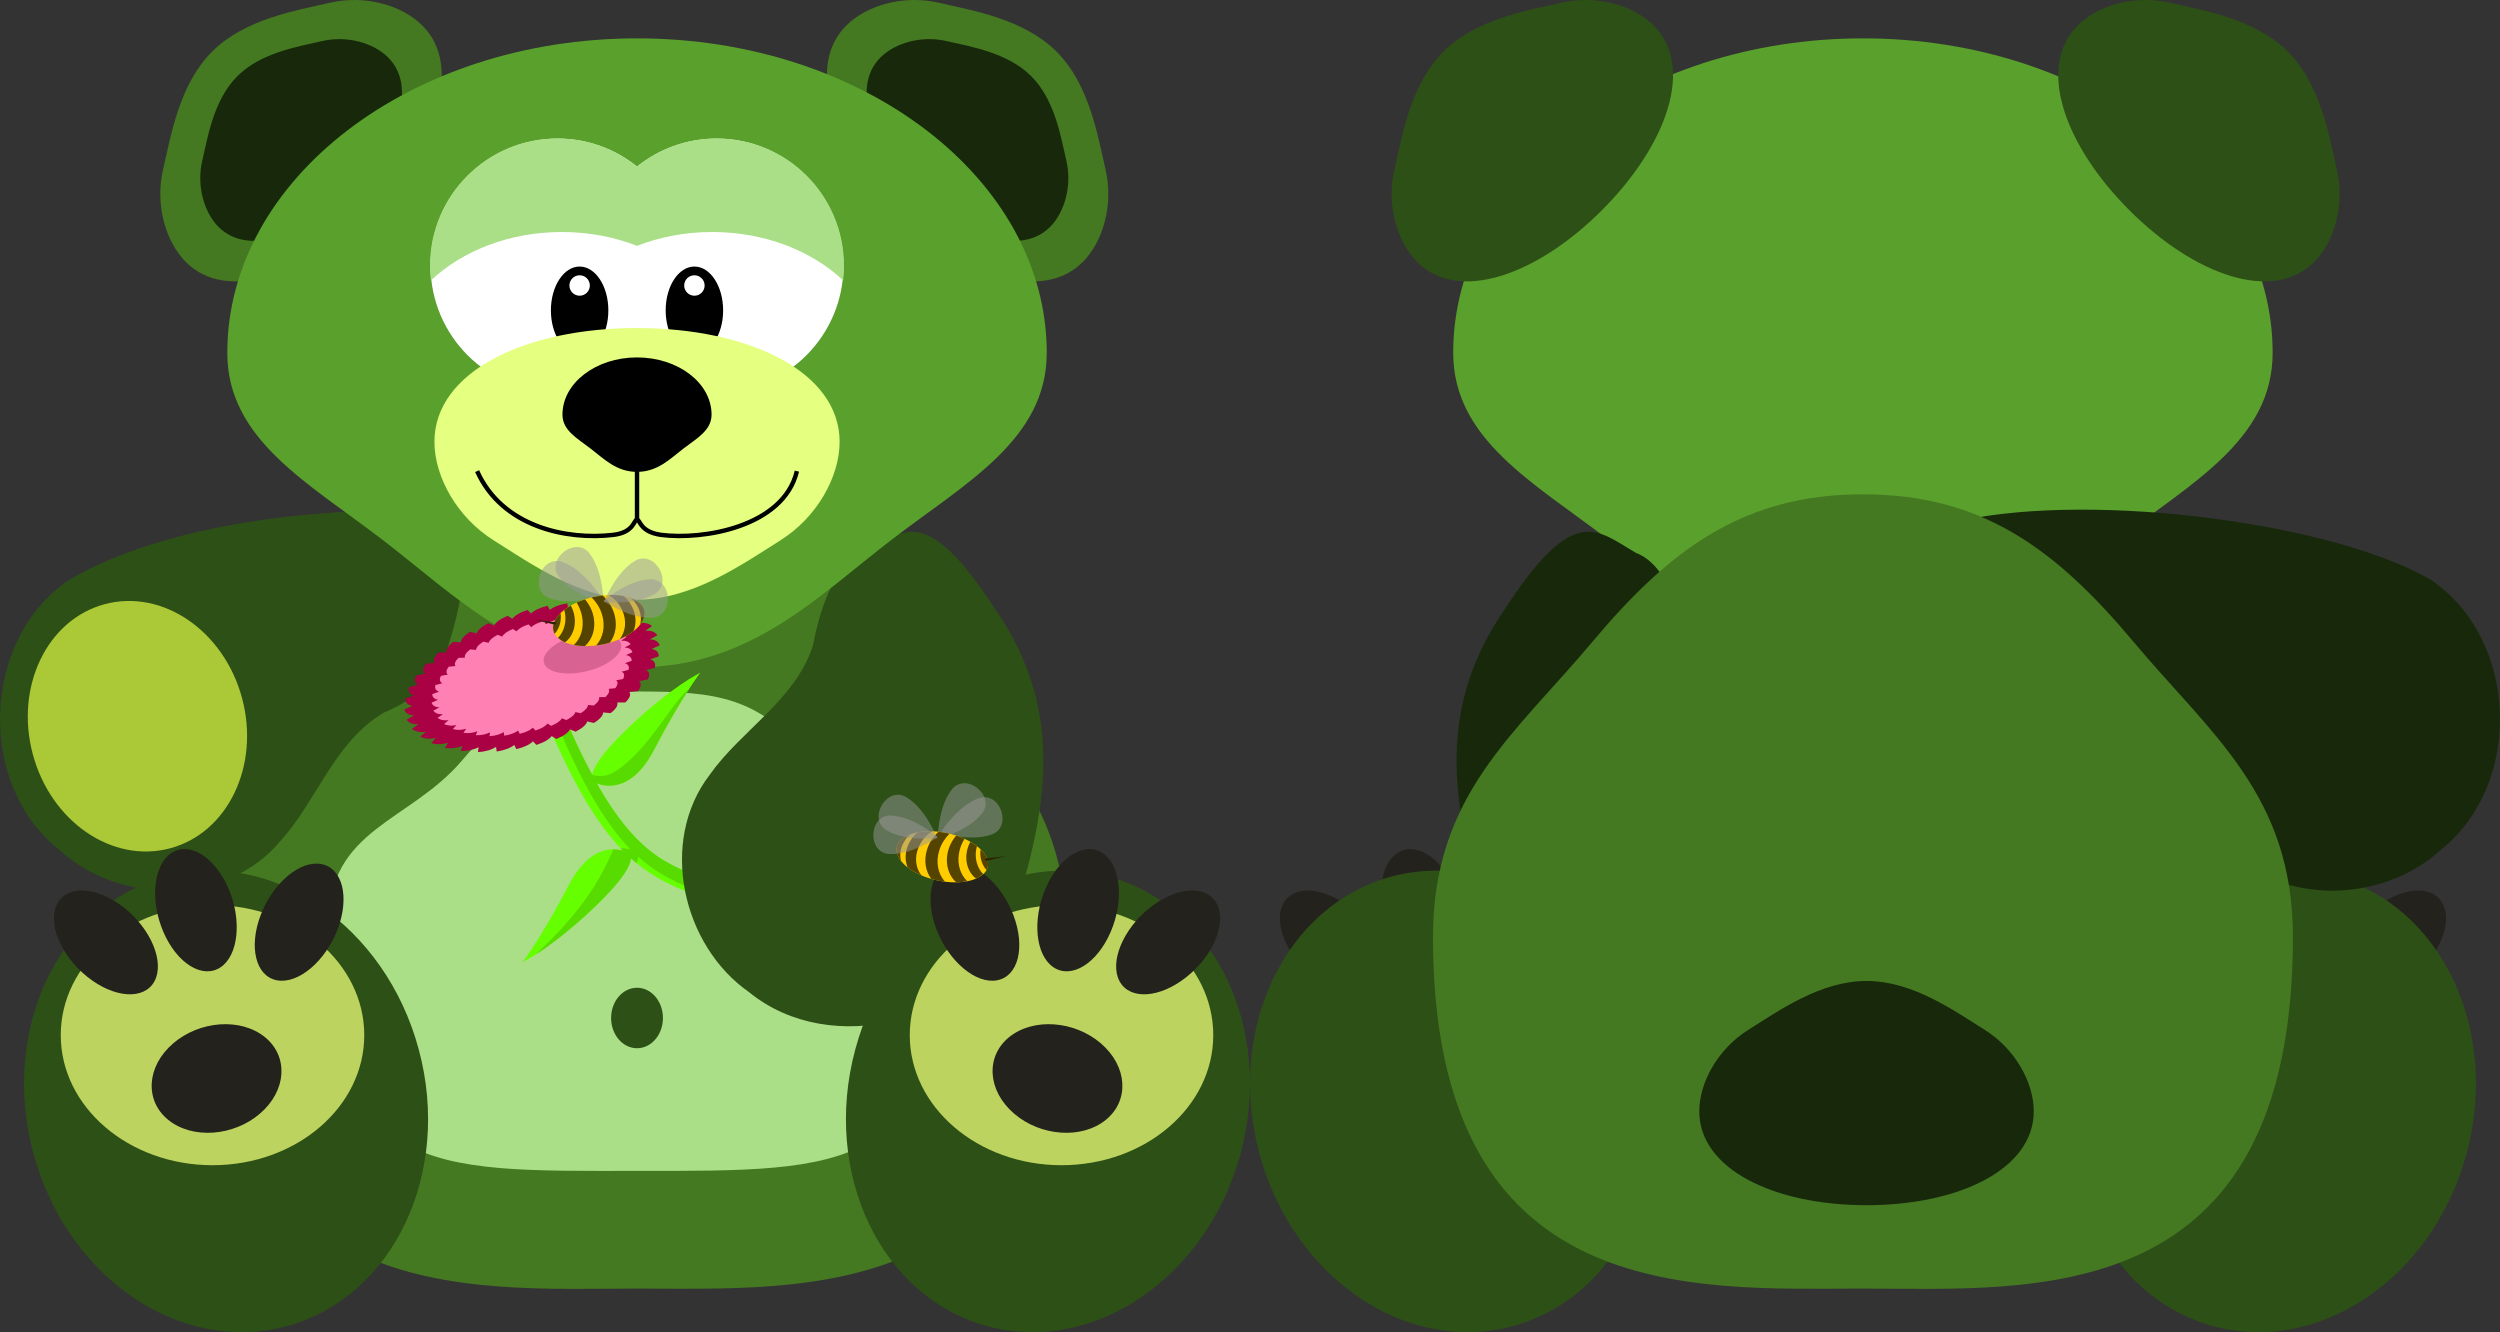 <?xml version="1.0" encoding="UTF-8" standalone="no"?>
<svg id="svg2" xmlns:rdf="http://www.w3.org/1999/02/22-rdf-syntax-ns#" xmlns="http://www.w3.org/2000/svg" height="603.54" width="1132.6" version="1.1" xmlns:cc="http://creativecommons.org/ns#" xmlns:dc="http://purl.org/dc/elements/1.1/">
 <rect width="100%" height="100%" fill="#333333" stroke="none"/>
 <g id="layer1" transform="translate(-83.454 -132.32)">
  <path id="path4244" d="m741.82 292.17c0 39.341 36.776 58.957 70.366 84.739 33.59 25.781 63.994 57.727 115.25 57.727 51.257 0 81.661-31.946 115.25-57.727 33.59-25.781 70.366-45.398 70.366-84.739 0-78.682-83.103-142.47-185.62-142.47-102.51 0-185.62 63.784-185.62 142.47z" fill="#5aa02c"/>
  <path id="path4222" d="m1159.7 543.63c-12.163 9.707-18.277 24.576-13.657 33.21 4.62 8.634 18.226 7.765 30.388-1.942 12.163-9.707 18.277-24.576 13.657-33.21-4.62-8.635-18.226-7.765-30.388 1.942z" fill="#24221c"/>
  <path id="path4218" d="m1026.3 607.89c-15.078 56.27 11.799 112.36 60.03 125.29 48.231 12.924 99.553-22.216 114.63-78.485 15.078-56.27-11.799-112.36-60.03-125.29-48.231-12.924-99.553 22.216-114.63 78.485z" fill="#2d5016"/>
  <path id="path4276" d="m695.19 543.63c12.163 9.707 18.277 24.576 13.657 33.21-4.62 8.635-18.226 7.765-30.388-1.942-12.163-9.707-18.277-24.576-13.657-33.21 4.62-8.635 18.226-7.765 30.388 1.942z" fill="#24221c"/>
  <path id="path4278" d="m742.35 534.82c6.155 14.292 4.544 30.288-3.6 35.728-8.143 5.44-19.735-1.737-25.89-16.029-6.155-14.292-4.544-30.288 3.6-35.728 8.143-5.44 19.735 1.737 25.89 16.029z" fill="#24221c"/>
  <path id="path4272" d="m828.6 607.89c15.077 56.27-11.799 112.36-60.03 125.29-48.231 12.924-99.553-22.216-114.63-78.485-15.077-56.27 11.799-112.36 60.03-125.29 48.231-12.924 99.553 22.216 114.63 78.485z" fill="#2d5016"/>
  <path id="path4284" d="m986.03 411.31c3.476 1.429 5.373 2.914 6.152 4.377 0.87-0.346 1.667-0.675 2.599-1.038 3.249 1.659 4.831 3.216 5.229 4.638 1.018-0.231 1.956-0.454 3.044-0.695 2.947 1.85 4.168 3.442 4.173 4.789 1.14-0.111 2.183-0.217 3.398-0.33 2.571 1.995 3.412 3.57 3.023 4.81 1.23 0.012 2.356 0.023 3.667 0.041 2.133 2.092 2.56 3.634 1.787 4.736 1.3 0.134 2.49 0.245 3.874 0.393 1.64 2.135 1.641 3.594 0.508 4.53 1.332 0.252 2.565 0.472 3.98 0.746 1.113 2.135 0.676 3.483-0.808 4.229 1.335 0.366 2.572 0.691 3.99 1.085 0.551 2.073-0.315 3.247-2.095 3.786 1.307 0.471 2.516 0.905 3.903 1.41-0.023 1.956-1.266 2.95-3.292 3.271 1.24 0.562 2.385 1.08 3.699 1.681-0.597 1.804-2.218 2.591-4.465 2.679 1.151 0.644 2.22 1.229 3.439 1.918-1.153 1.594-3.085 2.178-5.471 2.04 1.021 0.703 1.968 1.346 3.047 2.095-1.683 1.352-3.886 1.684-6.368 1.318 0.875 0.75 1.691 1.444 2.613 2.243-2.172 1.076-4.609 1.158-7.122 0.574 0.704 0.777 1.362 1.489 2.103 2.316-2.604 0.773-5.193 0.613-7.674-0.173 0.516 0.784 1.001 1.506 1.541 2.339-2.965 0.449-5.645 0.056-8.029-0.908 0.304 0.743 0.604 1.505 0.918 2.292-3.262 0.118-5.96-0.525-8.196-1.65 0.104 0.717 0.202 1.456 0.304 2.214-3.489-0.218-6.176-1.079-8.21-2.344-0.099 0.672-0.187 1.345-0.301 2.055-3.613-0.547-6.188-1.593-7.966-2.954-0.301 0.608-0.604 1.23-0.931 1.871-3.657-0.864-6.069-2.096-7.548-3.527-0.493 0.527-0.992 1.061-1.522 1.616-3.615-1.162-5.804-2.524-6.947-3.991-0.674 0.436-1.366 0.877-2.088 1.335-3.485-1.432-5.397-2.901-6.172-4.367-0.865 0.344-1.653 0.667-2.579 1.028-3.249-1.659-4.836-3.201-5.234-4.623-1.017 0.231-1.952 0.439-3.039 0.68-2.947-1.85-4.173-3.426-4.177-4.774-1.14 0.111-2.183 0.217-3.398 0.33-2.573-1.997-3.409-3.585-3.018-4.825-1.231-0.012-2.36-0.008-3.672-0.026-2.132-2.091-2.557-3.634-1.787-4.736-1.3-0.134-2.491-0.245-3.874-0.393-1.64-2.135-1.641-3.594-0.508-4.53-1.331-0.252-2.56-0.488-3.975-0.761-1.113-2.135-0.681-3.468 0.803-4.214-1.335-0.366-2.572-0.691-3.99-1.085-0.551-2.073 0.314-3.247 2.095-3.786-1.307-0.471-2.516-0.905-3.903-1.41 0.023-1.958 1.267-2.966 3.297-3.286-1.24-0.562-2.39-1.065-3.704-1.666 0.596-1.8 2.216-2.608 4.455-2.699-1.146-0.642-2.21-1.228-3.424-1.913 1.153-1.594 3.081-2.162 5.467-2.025-1.021-0.703-1.968-1.346-3.047-2.095 1.683-1.352 3.886-1.684 6.368-1.318-0.875-0.75-1.691-1.444-2.613-2.243 2.172-1.076 4.609-1.158 7.122-0.574-0.704-0.777-1.362-1.489-2.103-2.316 2.604-0.773 5.193-0.613 7.674 0.173-0.516-0.784-1.001-1.506-1.541-2.339 2.971-0.45 5.657-0.056 8.044 0.913-0.306-0.749-0.616-1.503-0.933-2.296 3.269-0.118 5.973 0.525 8.211 1.655-0.105-0.723-0.216-1.454-0.319-2.219 3.482 0.217 6.163 1.078 8.195 2.339 0.099-0.671 0.208-1.356 0.321-2.065 3.613 0.547 6.183 1.608 7.961 2.97 0.301-0.608 0.604-1.23 0.931-1.871 3.657 0.864 6.069 2.096 7.548 3.527 0.493-0.527 0.997-1.076 1.527-1.631 3.607 1.159 5.782 2.539 6.927 4.002 0.677-0.438 1.383-0.885 2.108-1.345z" fill="#a04"/>
  <path id="path4288" d="m934.68 423.98c-1.096 4.513 5.843 10.073 15.499 12.418 9.656 2.345 18.372 0.588 19.469-3.925 1.096-4.513-5.843-10.073-15.499-12.418-9.656-2.345-18.372-0.588-19.469 3.925z" fill="#d86392"/>
  <path id="path4286" d="m983.68 417.28c2.733 1.123 4.225 2.292 4.838 3.442 0.684-0.272 1.311-0.531 2.044-0.816 2.555 1.304 3.799 2.529 4.112 3.647 0.801-0.182 1.538-0.357 2.394-0.546 2.318 1.455 3.278 2.706 3.281 3.766 0.896-0.087 1.716-0.171 2.672-0.26 2.022 1.569 2.683 2.808 2.377 3.782 0.968 0.009 1.853 0.018 2.883 0.032 1.677 1.645 2.013 2.858 1.405 3.724 1.022 0.105 1.958 0.193 3.047 0.309 1.289 1.679 1.291 2.826 0.399 3.562 1.047 0.198 2.017 0.371 3.13 0.586 0.875 1.679 0.531 2.739-0.635 3.326 1.05 0.287 2.023 0.544 3.138 0.853 0.433 1.63-0.247 2.554-1.648 2.977 1.028 0.37 1.978 0.712 3.069 1.109-0.018 1.538-0.996 2.319-2.589 2.572 0.975 0.442 1.875 0.849 2.909 1.322-0.47 1.419-1.744 2.038-3.511 2.107 0.905 0.507 1.746 0.967 2.705 1.508-0.906 1.254-2.426 1.712-4.303 1.604 0.802 0.553 1.548 1.058 2.396 1.648-1.323 1.063-3.056 1.324-5.007 1.036 0.688 0.59 1.329 1.135 2.055 1.764-1.708 0.846-3.624 0.911-5.601 0.451 0.554 0.611 1.071 1.171 1.654 1.821-2.048 0.608-4.084 0.482-6.035-0.136 0.406 0.616 0.787 1.184 1.212 1.839-2.331 0.353-4.439 0.044-6.313-0.714 0.239 0.584 0.475 1.183 0.722 1.802-2.565 0.092-4.687-0.413-6.445-1.297 0.082 0.563 0.158 1.145 0.239 1.741-2.744-0.171-4.857-0.849-6.456-1.843-0.078 0.528-0.147 1.058-0.237 1.616-2.841-0.43-4.866-1.252-6.264-2.323-0.236 0.478-0.475 0.967-0.732 1.472-2.876-0.68-4.772-1.648-5.936-2.774-0.387 0.414-0.78 0.834-1.197 1.271-2.843-0.914-4.564-1.985-5.463-3.139-0.53 0.343-1.074 0.69-1.642 1.05-2.74-1.126-4.244-2.281-4.853-3.434-0.68 0.271-1.3 0.525-2.028 0.808-2.555-1.304-3.803-2.517-4.115-3.635-0.8 0.182-1.535 0.345-2.39 0.534-2.318-1.455-3.282-2.694-3.285-3.754-0.896 0.087-1.716 0.171-2.672 0.26-2.023-1.57-2.681-2.819-2.374-3.794-0.968-0.009-1.856-0.006-2.887-0.02-1.676-1.644-2.011-2.858-1.405-3.724-1.022-0.105-1.959-0.193-3.046-0.309-1.29-1.679-1.291-2.826-0.399-3.562-1.047-0.198-2.013-0.384-3.126-0.598-0.875-1.679-0.535-2.727 0.632-3.314-1.05-0.288-2.023-0.544-3.138-0.853-0.433-1.63 0.247-2.554 1.648-2.977-1.028-0.37-1.978-0.712-3.069-1.109 0.018-1.54 0.996-2.332 2.593-2.584-0.975-0.442-1.88-0.837-2.913-1.31 0.468-1.415 1.742-2.051 3.503-2.123-0.901-0.505-1.738-0.965-2.693-1.504 0.906-1.253 2.422-1.7 4.299-1.592-0.803-0.553-1.548-1.058-2.396-1.648 1.323-1.063 3.056-1.324 5.007-1.036-0.688-0.59-1.329-1.135-2.055-1.764 1.708-0.846 3.624-0.911 5.601-0.451-0.554-0.611-1.071-1.171-1.654-1.821 2.048-0.608 4.084-0.482 6.035 0.136-0.406-0.616-0.787-1.184-1.212-1.839 2.336-0.354 4.448-0.044 6.325 0.718-0.241-0.589-0.485-1.182-0.734-1.806 2.571-0.093 4.697 0.413 6.457 1.301-0.083-0.568-0.17-1.143-0.251-1.745 2.739 0.171 4.846 0.848 6.444 1.839 0.078-0.528 0.163-1.066 0.253-1.624 2.841 0.43 4.862 1.264 6.26 2.335 0.236-0.478 0.475-0.967 0.732-1.472 2.876 0.68 4.772 1.648 5.936 2.774 0.388-0.415 0.784-0.846 1.201-1.283 2.836 0.911 4.547 1.996 5.447 3.147 0.533-0.344 1.087-0.696 1.658-1.058z" fill="#ff80b2"/>
  <path id="path4230" style="block-progression:tb;text-indent:0;color:#000000;text-transform:none" d="m965.56 443.94 7.686 2.996c-12.84 32.931-24.039 52.889-34.917 65.821-1.507 1.791-3.022 3.44-4.521 4.971 4.905-1.425 15.477-1.9 24.584 15.617 12.318 23.693 20.935 34.889 20.935 34.889s-13.646-6.543-33.924-26.207c-12.445-12.068-15.05-18.049-15.187-20.88-8.095 7.294-16.046 11.355-23.869 14.505-20.834 8.388-40.525 10.791-71.32 56.922l-6.855-4.579c31.673-47.446 55.383-52.087 75.08-60.016 9.848-3.965 18.759-8.7 28.737-20.561 4.365-5.189 8.895-11.767 13.691-20.253-3.998 1.594-15.895 4.189-25.971-15.19-12.318-23.693-20.935-34.889-20.935-34.889s13.646 6.543 33.923 26.207c11.406 11.061 14.515 16.981 15.062 20.079 5.557-10.322 11.481-23.226 17.801-39.432z" fill="#6f0"/>
  <path id="path4232" style="block-progression:tb;text-indent:0;color:#000000;text-transform:none" d="m903.94 444.59c5.67 3.729 14.435 20.133 25.344 30.712 6.926 6.626 11.706 9.9 18.469 8.07 5.053-9.386 10.444-20.928 16.125-35.125l4 1.562c-12.221 31.342-22.897 50.349-33.25 62.656-1.434 1.705-2.854 3.261-4.281 4.719 1.194-0.347 2.745-0.637 4.531-0.594-0.359 0.379-0.705 0.791-1.062 1.156 1.212-0.352 2.767-0.646 4.562-0.625 0.019 0.005 0.043-0.005 0.062 0 0 0-0.722-0.047 4.358 9.724 10.852 20.874 29.319 36.335 30.423 37.807-5.875-3.77-15.635-10.816-27.812-22.625-12.445-12.068-15.051-18.044-15.188-20.875-0.845 0.761-1.689 1.494-2.531 2.188-0.517-1.221-0.746-2.178-0.781-2.906-7.704 6.942-15.273 10.815-22.719 13.812-19.828 7.983-38.566 10.283-67.875 54.188l-5.781-3.875c30.499-44.211 53.513-48.83 72.719-56.562 9.848-3.965 18.773-8.702 28.75-20.562 4.365-5.189 8.891-11.765 13.688-20.25-0.952 0.379-2.377 0.786-4.094 0.969 0.012-0.021 0.02-0.042 0.031-0.062-0.067 0.027-0.147 0.067-0.219 0.094-0.021 0.002-0.041-0.002-0.062 0-5.505 0.494-14.069-1.684-21.625-16.219-6.59-12.677-12.063-21.654-15.781-27.375z" fill="#57db00"/>
  <path id="path4214" d="m972.82 367.99c60.045-12.755 168.38 1.287 212.14 27.206 39.607 26.825 41.716 92.58 4.232 122.15-27.214 25.105-75.526 25.335-100.01-3.784-16.864-18.506-24.585-45.21-47.085-58.409-13.022-5.634-26.871-14.879-29.092-30.054-6.096-19.511-48.59-37.518-40.185-57.106z" fill="#17280b"/>
  <path id="path4234" fill="#17280b" d="m764.89 408.76c-32.75 47.47-22.443 94.175-6.618 142.52 17.61 44.477 81.348 60.777 118.33 30.587 30.403-21.13 41.091-68.246 17.967-98.46-14.414-20.472-38.812-33.793-46.824-58.618-2.68-13.933-8.706-36.487-23.04-41.942-17.728-10.177-27.935-23.358-59.816 25.917z"/>
  <path id="path2985" d="m566.84 556.76c0 168.2-118.63 159.34-194.8 159.34-76.164 0-194.8 10.96-194.8-159.34 0-64.203 37.094-91.747 72.345-133.82 35.251-42.074 68.66-98.678 122.45-98.678 53.791 0 87.2 56.604 122.45 98.678 35.251 42.074 72.345 69.618 72.345 133.82z" fill="#447821"/>
  <path id="path3030" d="m511.83 550.87c0 113.79-44.421 111.91-139.78 111.91-95.362 0-139.78 3.297-139.78-111.91 0-43.434 37.094-46.068 60.942-74.532s42.449-30.757 78.84-30.757 54.992 2.294 78.84 30.757c23.848 28.464 60.942 31.097 60.942 74.532z" fill="#aade87"/>
  <path id="path3040" d="m383.79 593.51c0 7.566-5.257 13.699-11.742 13.699-6.485 0-11.742-6.133-11.742-13.699 0-7.566 5.257-13.699 11.742-13.699 6.485 0 11.742 6.133 11.742 13.699z" fill="#2d5016"/>
  <path id="path3898" fill="#2d5016" d="m288.82 364.1c-58.104-3.05-130.53 5.169-174.29 31.088-39.607 26.825-41.716 92.58-4.232 122.15 27.213 25.105 75.525 25.335 100.01-3.784 16.864-18.506 24.585-45.21 47.085-58.409 13.022-5.634 26.871-14.879 29.092-30.054 6.096-19.511 10.74-41.4 2.335-60.988z"/>
  <path id="path3953" d="m193.12 448.63c8.184 30.542-6.404 60.987-32.583 68.002-26.179 7.015-54.035-12.058-62.219-42.6-8.184-30.542 6.404-60.987 32.583-68.002 26.179-7.015 54.035 12.058 62.219 42.6z" fill="#abc837"/>
  <path id="path2988" d="m273.2 607.89c15.077 56.27-11.799 112.36-60.03 125.29-48.231 12.924-99.553-22.216-114.63-78.485-15.077-56.27 11.799-112.36 60.03-125.29 48.231-12.924 99.553 22.216 114.63 78.485z" fill="#2d5016"/>
  <path id="path2991" d="m179.73 542.35c37.969 0 68.749 26.383 68.749 58.928 0 32.545-30.78 58.928-68.749 58.928s-68.749-26.383-68.749-58.928 30.78-58.928 68.749-58.928z" fill="#bcd35f"/>
  <path id="path3000" d="m139.79 543.63c12.163 9.707 18.277 24.576 13.657 33.21-4.62 8.634-18.226 7.765-30.388-1.942-12.163-9.707-18.277-24.576-13.657-33.21 4.62-8.635 18.226-7.765 30.388 1.942z" fill="#24221c"/>
  <path id="path3002" d="m186.96 534.82c6.155 14.292 4.544 30.288-3.6 35.728-8.143 5.44-19.735-1.737-25.89-16.029-6.155-14.292-4.544-30.288 3.6-35.728 8.143-5.44 19.735 1.737 25.89 16.029z" fill="#24221c"/>
  <path id="path3004" d="m236.42 553.29c-5.526 14.547-17.814 24.913-27.448 23.153-9.633-1.76-12.963-14.981-7.438-29.528 5.526-14.547 17.814-24.913 27.448-23.153 9.633 1.76 12.963 14.981 7.438 29.528z" fill="#24221c"/>
  <path id="path3006" d="m203.27 634.92c-10.958 11.175-29.558 13.966-41.544 6.234-11.986-7.732-12.821-23.058-1.863-34.233s29.558-13.966 41.544-6.234c11.987 7.732 12.821 23.058 1.863 34.233z" fill="#24221c"/>
  <path id="path3077" style="block-progression:tb;text-indent:0;color:#000000;text-transform:none" d="m333.92 443.94-7.686 2.996c12.84 32.931 24.039 52.889 34.917 65.821 1.507 1.791 3.022 3.44 4.521 4.971-4.905-1.425-15.477-1.9-24.584 15.617-12.318 23.693-20.935 34.889-20.935 34.889s13.646-6.543 33.924-26.207c12.445-12.068 15.05-18.049 15.187-20.88 8.095 7.294 16.046 11.355 23.869 14.505 20.834 8.388 40.525 10.791 71.32 56.922l6.855-4.579c-31.673-47.446-55.383-52.087-75.08-60.016-9.848-3.965-18.759-8.7-28.737-20.561-4.365-5.189-8.895-11.767-13.691-20.253 3.998 1.594 15.895 4.189 25.971-15.19 12.318-23.693 20.935-34.889 20.935-34.889s-13.646 6.543-33.923 26.207c-11.406 11.061-14.515 16.981-15.062 20.079-5.557-10.322-11.481-23.226-17.801-39.432z" fill="#6f0"/>
  <path id="path4129" style="block-progression:tb;text-indent:0;color:#000000;text-transform:none" d="m395.55 444.59c-5.67 3.729-14.435 20.133-25.344 30.712-6.926 6.626-11.706 9.9-18.469 8.07-5.053-9.386-10.444-20.928-16.125-35.125l-4 1.562c12.221 31.342 22.897 50.349 33.25 62.656 1.434 1.705 2.854 3.261 4.281 4.719-1.194-0.347-2.745-0.637-4.531-0.594 0.359 0.379 0.705 0.791 1.062 1.156-1.212-0.352-2.767-0.646-4.562-0.625-0.019 0.005-0.043-0.005-0.062 0 0 0 0.722-0.047-4.358 9.724-10.852 20.874-29.319 36.335-30.423 37.807 5.875-3.77 15.635-10.816 27.812-22.625 12.445-12.068 15.051-18.044 15.188-20.875 0.845 0.761 1.689 1.494 2.531 2.188 0.517-1.221 0.746-2.178 0.781-2.906 7.704 6.942 15.273 10.815 22.719 13.812 19.828 7.983 38.566 10.283 67.875 54.188l5.781-3.875c-30.499-44.211-53.513-48.83-72.719-56.562-9.848-3.965-18.773-8.702-28.75-20.562-4.365-5.189-8.891-11.765-13.688-20.25 0.952 0.379 2.377 0.786 4.094 0.969-0.012-0.021-0.02-0.042-0.031-0.062 0.067 0.027 0.147 0.067 0.219 0.094 0.021 0.002 0.041-0.002 0.062 0 5.505 0.494 14.069-1.684 21.625-16.219 6.59-12.677 12.063-21.654 15.781-27.375z" fill="#57db00"/>
  <path id="path3961" d="m534.6 408.76c32.75 47.47 22.443 94.175 6.618 142.52-17.61 44.477-81.348 60.777-118.33 30.587-30.403-21.13-41.091-68.246-17.967-98.46 14.414-20.472 38.812-33.793 46.824-58.618 2.68-13.933 8.706-36.487 23.04-41.942 17.728-10.177 27.935-23.358 59.816 25.917z" fill="#2d5016"/>
  <path id="path3890" d="m167.69 251.06c-9.273-9.273-14.007-25.999-10.39-41.771 3.617-15.771 7.414-38.76 22.207-53.553s37.781-18.59 53.553-22.207c15.771-3.617 32.498 1.117 41.771 10.39 18.547 18.547 6.095 54.064-23.491 83.65s-65.103 42.038-83.65 23.491z" fill="#447821"/>
  <path id="path3894" d="m182.51 235.17c-6.647-6.647-10.041-18.637-7.448-29.943 2.593-11.305 5.315-27.784 15.919-38.388s27.083-13.326 38.388-15.919 23.295 0.8 29.943 7.448c13.295 13.295 4.369 38.755-16.839 59.963s-46.668 30.134-59.963 16.839z" fill="#17280b"/>
  <path id="path3041" d="m573.96 251.06c9.273-9.273 14.007-25.999 10.39-41.771-3.617-15.771-7.414-38.76-22.207-53.553s-37.781-18.59-53.553-22.207c-15.771-3.617-32.498 1.117-41.771 10.39-18.547 18.547-6.095 54.064 23.491 83.65s65.103 42.038 83.65 23.491z" fill="#447821"/>
  <path id="path3043" d="m559.13 235.17c6.647-6.647 10.041-18.637 7.448-29.943-2.593-11.305-5.315-27.784-15.919-38.388s-27.083-13.326-38.388-15.919-23.295 0.8-29.943 7.448c-13.295 13.295-4.369 38.755 16.839 59.963s46.668 30.134 59.963 16.839z" fill="#17280b"/>
  <path id="path3064" d="m557.66 292.17c0 39.341-36.776 58.957-70.366 84.739-33.59 25.781-63.994 57.727-115.25 57.727-51.257 0-81.661-31.946-115.25-57.727-33.59-25.781-70.366-45.398-70.366-84.739 0-78.682 83.103-142.47 185.62-142.47 102.51 0 185.62 63.784 185.62 142.47z" fill="#5aa02c"/>
  <path id="path3866" d="m336.06 195.12c-31.775 0-57.562 25.756-57.562 57.531s25.787 57.531 57.562 57.531c13.632 0 26.142-4.734 36-12.656 9.855 7.914 22.377 12.656 36 12.656 31.775 0 57.531-25.756 57.531-57.531s-25.756-57.531-57.531-57.531c-13.623 0-26.145 4.774-36 12.688-9.858-7.923-22.368-12.688-36-12.688z" fill="#fff"/>
  <g id="g3882" transform="translate(-6 24)">
   <path id="path3872" d="m365.06 248.94c0 10.97-5.826 19.863-13.014 19.863-7.187 0-13.014-8.893-13.014-19.863s5.826-19.863 13.014-19.863c7.187 0 13.014 8.893 13.014 19.863z"/>
   <path id="path3877" d="m356.68 237.66c0 2.558-2.074 4.632-4.632 4.632s-4.632-2.074-4.632-4.632 2.074-4.632 4.632-4.632 4.632 2.074 4.632 4.632z" fill="#fff"/>
  </g>
  <g id="g3886" transform="translate(6 24)">
   <path id="path3875" d="m405.06 248.94c0 10.97-5.826 19.863-13.014 19.863-7.187 0-13.014-8.893-13.014-19.863s5.826-19.863 13.014-19.863c7.187 0 13.014 8.893 13.014 19.863z"/>
   <path id="path3880" d="m396.68 237.66c0 2.558-2.074 4.632-4.632 4.632s-4.632-2.074-4.632-4.632 2.074-4.632 4.632-4.632 4.632 2.074 4.632 4.632z" fill="#fff"/>
  </g>
  <path id="path3067" d="m463.83 332.47c0 15.888-10.273 34.271-26.882 44.683s-39.554 26.851-64.899 26.851-48.29-16.44-64.899-26.851c-16.609-10.412-26.882-28.795-26.882-44.683 0-31.775 41.092-51.534 91.781-51.534s91.781 19.759 91.781 51.534z" fill="#e5ff80"/>
  <path id="path3850" fill="none" d="m372.05 367.73v-40.909"/>
  <path id="path3852" d="m299.61 345.76c11.292 25.193 40.408 31.379 61.726 28.875 9.438-1.125 9.242-6.875 10.71-6.875 1.467 0 1.211 5.525 10.858 6.875 18.903 2.477 55.549-3.56 61.578-28.875" stroke="#000" stroke-width="2" fill="none"/>
  <path id="path3854" d="m405.82 320.17c0 7.159-6.692 10.728-12.804 15.42-6.112 4.691-11.645 10.505-20.972 10.505-9.327 0-14.86-5.813-20.972-10.505-6.112-4.691-12.804-8.261-12.804-15.42 0-14.318 15.122-25.924 33.776-25.924s33.776 11.607 33.776 25.924z"/>
  <path id="path3850-7" d="m372.05 367.85v-40.909" stroke="#000" stroke-width="2" fill="none"/>
  <path id="path3049" d="m335.96 195.04c-31.854 0-57.705 25.82-57.705 57.674 0 2.248 0.157 4.461 0.407 6.641 14.298-13.405 35.539-21.929 59.303-21.929 12.229 0 23.785 2.255 34.084 6.266 10.299-4.011 21.856-6.266 34.084-6.266 23.749 0 45.014 8.507 59.303 21.898 0.248-2.171 0.376-4.373 0.376-6.61 0-31.854-25.82-57.674-57.674-57.674-13.657 0-26.209 4.786-36.089 12.719-9.883-7.942-22.424-12.719-36.089-12.719z" fill="#aade87"/>
  <path id="path3052" d="m470.89 607.89c-15.077 56.27 11.799 112.36 60.03 125.29 48.231 12.924 99.553-22.216 114.63-78.485 15.077-56.27-11.799-112.36-60.03-125.29-48.231-12.924-99.553 22.216-114.63 78.485z" fill="#2d5016"/>
  <path id="path3054" d="m564.36 542.35c-37.969 0-68.749 26.383-68.749 58.928-0 32.545 30.78 58.928 68.749 58.928s68.749-26.383 68.749-58.928c-0-32.545-30.78-58.928-68.749-58.928z" fill="#bcd35f"/>
  <path id="path3056" d="m604.3 543.63c-12.163 9.707-18.277 24.576-13.657 33.21 4.62 8.635 18.226 7.765 30.388-1.942 12.163-9.707 18.277-24.576 13.657-33.21-4.62-8.635-18.226-7.765-30.388 1.942z" fill="#24221c"/>
  <path id="path3058" d="m557.14 534.82c-6.155 14.292-4.544 30.288 3.6 35.728 8.143 5.44 19.735-1.737 25.89-16.029 6.155-14.292 4.544-30.288-3.6-35.728-8.143-5.44-19.735 1.737-25.89 16.029z" fill="#24221c"/>
  <path id="path3060" d="m507.68 553.29c5.526 14.547 17.814 24.913 27.448 23.153 9.633-1.76 12.963-14.981 7.438-29.528-5.526-14.547-17.814-24.913-27.448-23.153-9.633 1.76-12.963 14.981-7.438 29.528z" fill="#24221c"/>
  <path id="path3062" d="m540.83 634.92c10.958 11.175 29.558 13.966 41.544 6.234 11.986-7.732 12.821-23.058 1.863-34.233s-29.558-13.966-41.544-6.234c-11.986 7.732-12.821 23.058-1.863 34.233z" fill="#24221c"/>
  <path id="path3959" d="m313.45 411.31c-3.476 1.429-5.373 2.914-6.152 4.377-0.87-0.346-1.667-0.675-2.599-1.038-3.249 1.659-4.831 3.216-5.229 4.638-1.018-0.231-1.956-0.454-3.044-0.695-2.947 1.85-4.168 3.442-4.173 4.789-1.14-0.111-2.183-0.217-3.398-0.33-2.571 1.995-3.412 3.57-3.023 4.81-1.23 0.012-2.356 0.023-3.667 0.041-2.133 2.092-2.56 3.634-1.787 4.736-1.3 0.134-2.491 0.245-3.874 0.393-1.64 2.135-1.641 3.594-0.508 4.53-1.332 0.252-2.565 0.472-3.98 0.746-1.113 2.135-0.676 3.483 0.808 4.229-1.335 0.366-2.572 0.691-3.99 1.085-0.551 2.073 0.314 3.247 2.095 3.786-1.307 0.471-2.516 0.905-3.903 1.41 0.023 1.956 1.266 2.95 3.292 3.271-1.24 0.562-2.385 1.08-3.7 1.681 0.597 1.804 2.218 2.591 4.465 2.679-1.151 0.644-2.22 1.229-3.439 1.918 1.153 1.594 3.085 2.178 5.471 2.04-1.021 0.703-1.968 1.346-3.047 2.095 1.683 1.352 3.886 1.684 6.368 1.318-0.875 0.75-1.691 1.444-2.613 2.243 2.172 1.076 4.609 1.158 7.122 0.574-0.704 0.777-1.362 1.489-2.103 2.316 2.604 0.773 5.193 0.613 7.674-0.173-0.516 0.784-1.001 1.506-1.541 2.339 2.965 0.449 5.645 0.056 8.029-0.908-0.304 0.743-0.604 1.505-0.918 2.292 3.262 0.118 5.96-0.525 8.196-1.65-0.104 0.717-0.202 1.456-0.304 2.214 3.489-0.218 6.176-1.079 8.21-2.344 0.099 0.672 0.187 1.345 0.301 2.055 3.613-0.547 6.188-1.593 7.966-2.954 0.301 0.608 0.604 1.23 0.931 1.871 3.657-0.864 6.069-2.096 7.548-3.527 0.493 0.527 0.992 1.061 1.522 1.616 3.615-1.162 5.804-2.524 6.947-3.991 0.674 0.436 1.366 0.877 2.088 1.335 3.485-1.432 5.397-2.901 6.172-4.367 0.865 0.344 1.653 0.667 2.579 1.028 3.249-1.659 4.836-3.201 5.234-4.623 1.017 0.231 1.952 0.439 3.039 0.68 2.947-1.85 4.173-3.426 4.177-4.774 1.14 0.111 2.183 0.217 3.398 0.33 2.573-1.997 3.409-3.585 3.018-4.825 1.231-0.012 2.36-0.008 3.672-0.026 2.132-2.091 2.557-3.634 1.787-4.736 1.3-0.134 2.491-0.245 3.874-0.393 1.64-2.135 1.641-3.594 0.508-4.53 1.331-0.252 2.56-0.488 3.975-0.761 1.113-2.135 0.681-3.468-0.803-4.214 1.335-0.366 2.572-0.691 3.99-1.085 0.551-2.073-0.314-3.247-2.095-3.786 1.307-0.471 2.516-0.905 3.903-1.41-0.023-1.958-1.267-2.966-3.297-3.286 1.24-0.562 2.39-1.065 3.704-1.666-0.596-1.8-2.216-2.608-4.455-2.699 1.146-0.642 2.21-1.228 3.424-1.913-1.153-1.594-3.081-2.162-5.467-2.025 1.021-0.703 1.968-1.346 3.047-2.095-1.683-1.352-3.886-1.684-6.368-1.318 0.875-0.75 1.691-1.444 2.613-2.243-2.172-1.076-4.609-1.158-7.122-0.574 0.704-0.777 1.362-1.489 2.103-2.316-2.604-0.773-5.193-0.613-7.674 0.173 0.516-0.784 1.001-1.506 1.541-2.339-2.971-0.45-5.657-0.056-8.044 0.913 0.306-0.749 0.616-1.503 0.933-2.296-3.269-0.118-5.973 0.525-8.211 1.655 0.105-0.723 0.216-1.454 0.319-2.219-3.482 0.217-6.163 1.078-8.195 2.339-0.099-0.671-0.208-1.356-0.321-2.065-3.613 0.547-6.183 1.608-7.961 2.97-0.301-0.608-0.604-1.23-0.931-1.871-3.657 0.864-6.069 2.096-7.548 3.527-0.493-0.527-0.997-1.076-1.527-1.631-3.607 1.159-5.782 2.539-6.927 4.002-0.677-0.438-1.383-0.885-2.108-1.345z" fill="#a04"/>
  <path id="path3964" d="m315.81 417.28c-2.733 1.123-4.225 2.292-4.838 3.442-0.684-0.272-1.311-0.531-2.044-0.816-2.555 1.304-3.799 2.529-4.112 3.647-0.801-0.182-1.538-0.357-2.394-0.546-2.318 1.455-3.278 2.706-3.281 3.766-0.896-0.087-1.716-0.171-2.672-0.26-2.022 1.569-2.683 2.808-2.377 3.782-0.968 0.009-1.853 0.018-2.883 0.032-1.677 1.645-2.013 2.858-1.405 3.724-1.022 0.105-1.958 0.193-3.046 0.309-1.29 1.679-1.291 2.826-0.399 3.562-1.047 0.198-2.017 0.371-3.13 0.586-0.875 1.679-0.531 2.739 0.635 3.326-1.05 0.287-2.023 0.544-3.138 0.853-0.433 1.63 0.247 2.554 1.648 2.977-1.028 0.37-1.978 0.712-3.069 1.109 0.018 1.538 0.996 2.319 2.589 2.572-0.975 0.442-1.875 0.849-2.909 1.322 0.47 1.419 1.744 2.038 3.511 2.107-0.905 0.507-1.746 0.967-2.705 1.508 0.906 1.254 2.426 1.712 4.303 1.604-0.803 0.553-1.548 1.058-2.396 1.648 1.323 1.063 3.056 1.324 5.007 1.036-0.688 0.59-1.329 1.135-2.055 1.764 1.708 0.846 3.624 0.911 5.601 0.451-0.554 0.611-1.071 1.171-1.654 1.821 2.048 0.608 4.084 0.482 6.035-0.136-0.406 0.616-0.787 1.184-1.212 1.839 2.331 0.353 4.439 0.044 6.313-0.714-0.239 0.584-0.475 1.183-0.722 1.802 2.565 0.092 4.687-0.413 6.445-1.297-0.082 0.563-0.158 1.145-0.239 1.741 2.744-0.171 4.857-0.849 6.456-1.843 0.078 0.528 0.147 1.058 0.237 1.616 2.841-0.43 4.866-1.252 6.264-2.323 0.236 0.478 0.475 0.967 0.732 1.472 2.876-0.68 4.772-1.648 5.936-2.774 0.387 0.414 0.78 0.834 1.197 1.271 2.843-0.914 4.564-1.985 5.463-3.139 0.53 0.343 1.074 0.69 1.642 1.05 2.74-1.126 4.244-2.281 4.853-3.434 0.68 0.271 1.3 0.525 2.028 0.808 2.555-1.304 3.803-2.517 4.115-3.635 0.8 0.182 1.535 0.345 2.39 0.534 2.318-1.455 3.282-2.694 3.285-3.754 0.896 0.087 1.716 0.171 2.672 0.26 2.023-1.57 2.681-2.819 2.374-3.794 0.968-0.009 1.856-0.006 2.887-0.02 1.676-1.644 2.011-2.858 1.405-3.724 1.022-0.105 1.959-0.193 3.046-0.309 1.29-1.679 1.291-2.826 0.399-3.562 1.047-0.198 2.013-0.384 3.126-0.598 0.875-1.679 0.535-2.727-0.632-3.314 1.05-0.288 2.023-0.544 3.138-0.853 0.433-1.63-0.247-2.554-1.648-2.977 1.028-0.37 1.978-0.712 3.069-1.109-0.018-1.54-0.996-2.332-2.593-2.584 0.975-0.442 1.88-0.837 2.913-1.31-0.468-1.415-1.742-2.051-3.503-2.123 0.901-0.505 1.738-0.965 2.693-1.504-0.906-1.253-2.422-1.7-4.299-1.592 0.803-0.553 1.548-1.058 2.396-1.648-1.323-1.063-3.056-1.324-5.007-1.036 0.688-0.59 1.329-1.135 2.055-1.764-1.708-0.846-3.624-0.911-5.601-0.451 0.554-0.611 1.071-1.171 1.654-1.821-2.048-0.608-4.084-0.482-6.035 0.136 0.406-0.616 0.787-1.184 1.212-1.839-2.336-0.354-4.448-0.044-6.325 0.718 0.241-0.589 0.485-1.182 0.734-1.806-2.571-0.093-4.697 0.413-6.457 1.301 0.083-0.568 0.17-1.143 0.251-1.745-2.739 0.171-4.846 0.848-6.444 1.839-0.078-0.528-0.163-1.066-0.253-1.624-2.841 0.43-4.862 1.264-6.26 2.335-0.236-0.478-0.475-0.967-0.732-1.472-2.876 0.68-4.772 1.648-5.936 2.774-0.388-0.415-0.784-0.846-1.201-1.283-2.836 0.911-4.547 1.996-5.447 3.147-0.533-0.344-1.087-0.696-1.658-1.058z" fill="#ff80b2"/>
  <path id="path4126" d="m364.81 423.98c1.096 4.513-5.843 10.073-15.499 12.418-9.656 2.345-18.372 0.588-19.469-3.925-1.096-4.513 5.843-10.073 15.499-12.418 9.656-2.345 18.372-0.588 19.469 3.925z" fill="#d86392"/>
  <g id="g4117" transform="translate(329.09 106.85)">
   <path id="path4113" opacity=".5" d="m27.729 298.59s0.059-14.19-6.275-22.378-20.057 2.602-13.808 10.681c6.249 8.079 20.083 11.697 20.083 11.697z" fill="#999"/>
   <path id="path4111" opacity=".5" d="m26.506 295.69s-7.511-12.039-17.234-15.593c-9.723-3.554-15.586 12.889-5.993 16.396 9.592 3.506 23.227-0.803 23.227-0.803z" fill="#999"/>
   <path id="path4064" d="m46.289 302.15c1.275 5.904-6.922 12.685-18.31 15.144-11.387 2.459-21.652-0.334-22.927-6.238-1.275-5.904 6.922-12.685 18.31-15.144 11.387-2.459 21.652 0.334 22.927 6.238z" fill="#fc0"/>
   <path id="path4067" d="m-35.5 184.66c-0.41-0.001-0.831 0.018-1.25 0.031 2.477 1.617 4.564 3.915 5.875 6.75 2.214 4.79 1.641 9.809-1.094 13.219 2.403-1.033 4.518-2.249 6.25-3.594 1.309-3.108 1.29-6.893-0.406-10.562-0.967-2.092-2.366-3.882-4.031-5.344-1.645-0.313-3.44-0.494-5.344-0.5zm-4.156 0.25c-1.324 0.148-2.693 0.329-4.062 0.625-0.32 0.069-0.623 0.174-0.938 0.25 2.062 2.059 3.709 4.619 4.625 7.531 1.705 5.423 0.547 10.69-2.594 14.188 1.156-0.145 2.342-0.306 3.531-0.562 0.924-0.2 1.809-0.465 2.688-0.719 2.603-3.466 3.475-8.293 1.906-13.281-0.993-3.157-2.84-5.88-5.156-8.031zm12.687 1.09c1.315 1.111 2.428 2.503 3.25 4.094 1.403 2.716 1.692 5.56 1 8.031 1.627-2.07 2.387-4.264 1.938-6.344-0.558-2.583-2.847-4.568-6.188-5.781zm-20.719 0.625c-1.333 0.434-2.619 0.927-3.812 1.469 1.266 1.981 2.165 4.237 2.562 6.656 0.83 5.054-0.725 9.658-3.812 12.562 1.55 0.301 3.246 0.472 5.031 0.5 3.221-2.885 4.877-7.535 4.031-12.688-0.528-3.217-1.998-6.119-4-8.5zm-6.406 2.812c-1.092 0.624-2.101 1.271-3 1.969 0.383 1.388 0.573 2.856 0.531 4.344-0.096 3.388-1.371 6.294-3.375 8.312 0.866 0.796 1.932 1.509 3.219 2.062 2.612-1.985 4.326-5.269 4.438-9.219 0.075-2.654-0.614-5.231-1.812-7.469zm-4.656 3.406c-2.563 2.491-3.841 5.25-3.281 7.844 0.12 0.554 0.323 1.065 0.594 1.562 1.225-1.356 2.139-3.12 2.562-5.188 0.29-1.417 0.31-2.839 0.125-4.219z" transform="translate(67.079 110.37)" fill="#540"/>
   <path id="path4104" d="m5.671 307.31c-1.821-0.107-9.104-1.071-9.104-1.071l8.783 2.142c0.998 0.243 1.277-1.015 0.321-1.071z" fill="#2b2200"/>
   <path id="path4108" opacity=".5" d="m27.971 298.19s5.096-13.244 13.969-18.575c8.873-5.331 17.745 9.705 8.99 14.964-8.755 5.26-22.959 3.61-22.959 3.61z" fill="#999"/>
   <path id="path4115" opacity=".5" d="m27.699 297.71s10.736-9.278 21.075-9.797c10.339-0.519 11.076 16.923 0.875 17.435-10.2 0.512-21.95-7.638-21.95-7.638z" fill="#999"/>
  </g>
  <path id="path4208" d="m732.64 556.76c0 168.2 118.63 159.34 194.8 159.34 76.164 0 194.8 10.96 194.8-159.34 0-64.203-37.094-91.747-72.345-133.82-35.251-42.074-68.66-66.678-122.45-66.678-53.791 0-87.2 24.604-122.45 66.678-35.251 42.074-72.345 69.618-72.345 133.82z" fill="#447821"/>
  <path id="path4262" d="m927.44 367.73v-40.909" fill="none"/>
  <g id="g4290" transform="matrix(-1 0 0 1 536.03 213.88)">
   <path id="path4292" opacity=".5" d="m27.729 298.59s0.059-14.19-6.275-22.378-20.057 2.602-13.808 10.681c6.249 8.079 20.083 11.697 20.083 11.697z" fill="#999"/>
   <path id="path4294" opacity=".5" d="m26.506 295.69s-7.511-12.039-17.234-15.593c-9.723-3.554-15.586 12.889-5.993 16.396 9.592 3.506 23.227-0.803 23.227-0.803z" fill="#999"/>
   <path id="path4296" d="m46.289 302.15c1.275 5.904-6.922 12.685-18.31 15.144-11.387 2.459-21.652-0.334-22.927-6.238-1.275-5.904 6.922-12.685 18.31-15.144 11.387-2.459 21.652 0.334 22.927 6.238z" fill="#fc0"/>
   <path id="path4298" d="m-35.5 184.66c-0.41-0.001-0.831 0.018-1.25 0.031 2.477 1.617 4.564 3.915 5.875 6.75 2.214 4.79 1.641 9.809-1.094 13.219 2.403-1.033 4.518-2.249 6.25-3.594 1.309-3.108 1.29-6.893-0.406-10.562-0.967-2.092-2.366-3.882-4.031-5.344-1.645-0.313-3.44-0.494-5.344-0.5zm-4.156 0.25c-1.324 0.148-2.693 0.329-4.062 0.625-0.32 0.069-0.623 0.174-0.938 0.25 2.062 2.059 3.709 4.619 4.625 7.531 1.705 5.423 0.547 10.69-2.594 14.188 1.156-0.145 2.342-0.306 3.531-0.562 0.924-0.2 1.809-0.465 2.688-0.719 2.603-3.466 3.475-8.293 1.906-13.281-0.993-3.157-2.84-5.88-5.156-8.031zm12.687 1.09c1.315 1.111 2.428 2.503 3.25 4.094 1.403 2.716 1.692 5.56 1 8.031 1.627-2.07 2.387-4.264 1.938-6.344-0.558-2.583-2.847-4.568-6.188-5.781zm-20.719 0.625c-1.333 0.434-2.619 0.927-3.812 1.469 1.266 1.981 2.165 4.237 2.562 6.656 0.83 5.054-0.725 9.658-3.812 12.562 1.55 0.301 3.246 0.472 5.031 0.5 3.221-2.885 4.877-7.535 4.031-12.688-0.528-3.217-1.998-6.119-4-8.5zm-6.406 2.812c-1.092 0.624-2.101 1.271-3 1.969 0.383 1.388 0.573 2.856 0.531 4.344-0.096 3.388-1.371 6.294-3.375 8.312 0.866 0.796 1.932 1.509 3.219 2.062 2.612-1.985 4.326-5.269 4.438-9.219 0.075-2.654-0.614-5.231-1.812-7.469zm-4.656 3.406c-2.563 2.491-3.841 5.25-3.281 7.844 0.12 0.554 0.323 1.065 0.594 1.562 1.225-1.356 2.139-3.12 2.562-5.188 0.29-1.417 0.31-2.839 0.125-4.219z" transform="translate(67.079 110.37)" fill="#540"/>
   <path id="path4300" d="m5.671 307.31c-1.821-0.107-9.104-1.071-9.104-1.071l8.783 2.142c0.998 0.243 1.277-1.015 0.321-1.071z" fill="#2b2200"/>
   <path id="path4302" opacity=".5" d="m27.971 298.19s5.096-13.244 13.969-18.575c8.873-5.331 17.745 9.705 8.99 14.964-8.755 5.26-22.959 3.61-22.959 3.61z" fill="#999"/>
   <path id="path4304" opacity=".5" d="m27.699 297.71s10.736-9.278 21.075-9.797c10.339-0.519 11.076 16.923 0.875 17.435-10.2 0.512-21.95-7.638-21.95-7.638z" fill="#999"/>
  </g>
  <path id="path4236" d="m1131.8 251.06c9.273-9.273 14.007-25.999 10.39-41.771-3.617-15.771-7.414-38.76-22.207-53.553s-37.781-18.59-53.553-22.207c-15.771-3.617-32.498 1.117-41.771 10.39-18.546 18.547-6.095 54.064 23.491 83.65s65.103 42.038 83.65 23.491z" fill="#2d5016"/>
  <path id="path4240" d="m725.53 251.06c-9.273-9.273-14.007-25.999-10.39-41.771 3.617-15.771 7.414-38.76 22.207-53.553s37.781-18.59 53.553-22.207c15.771-3.617 32.498 1.117 41.771 10.39 18.547 18.547 6.095 54.064-23.491 83.65s-65.103 42.038-83.65 23.491z" fill="#2d5016"/>
  <path id="path4404" d="m853.3 635.78c-0-13.114 8.48-28.289 22.19-36.883 13.71-8.594 32.65-22.164 53.571-22.164 20.921-0 39.861 13.57 53.571 22.164 13.71 8.594 22.19 23.769 22.19 36.883 0 26.229-33.919 42.539-75.76 42.539s-75.76-16.31-75.76-42.539z" fill="#17280b"/>
 </g>
</svg>
